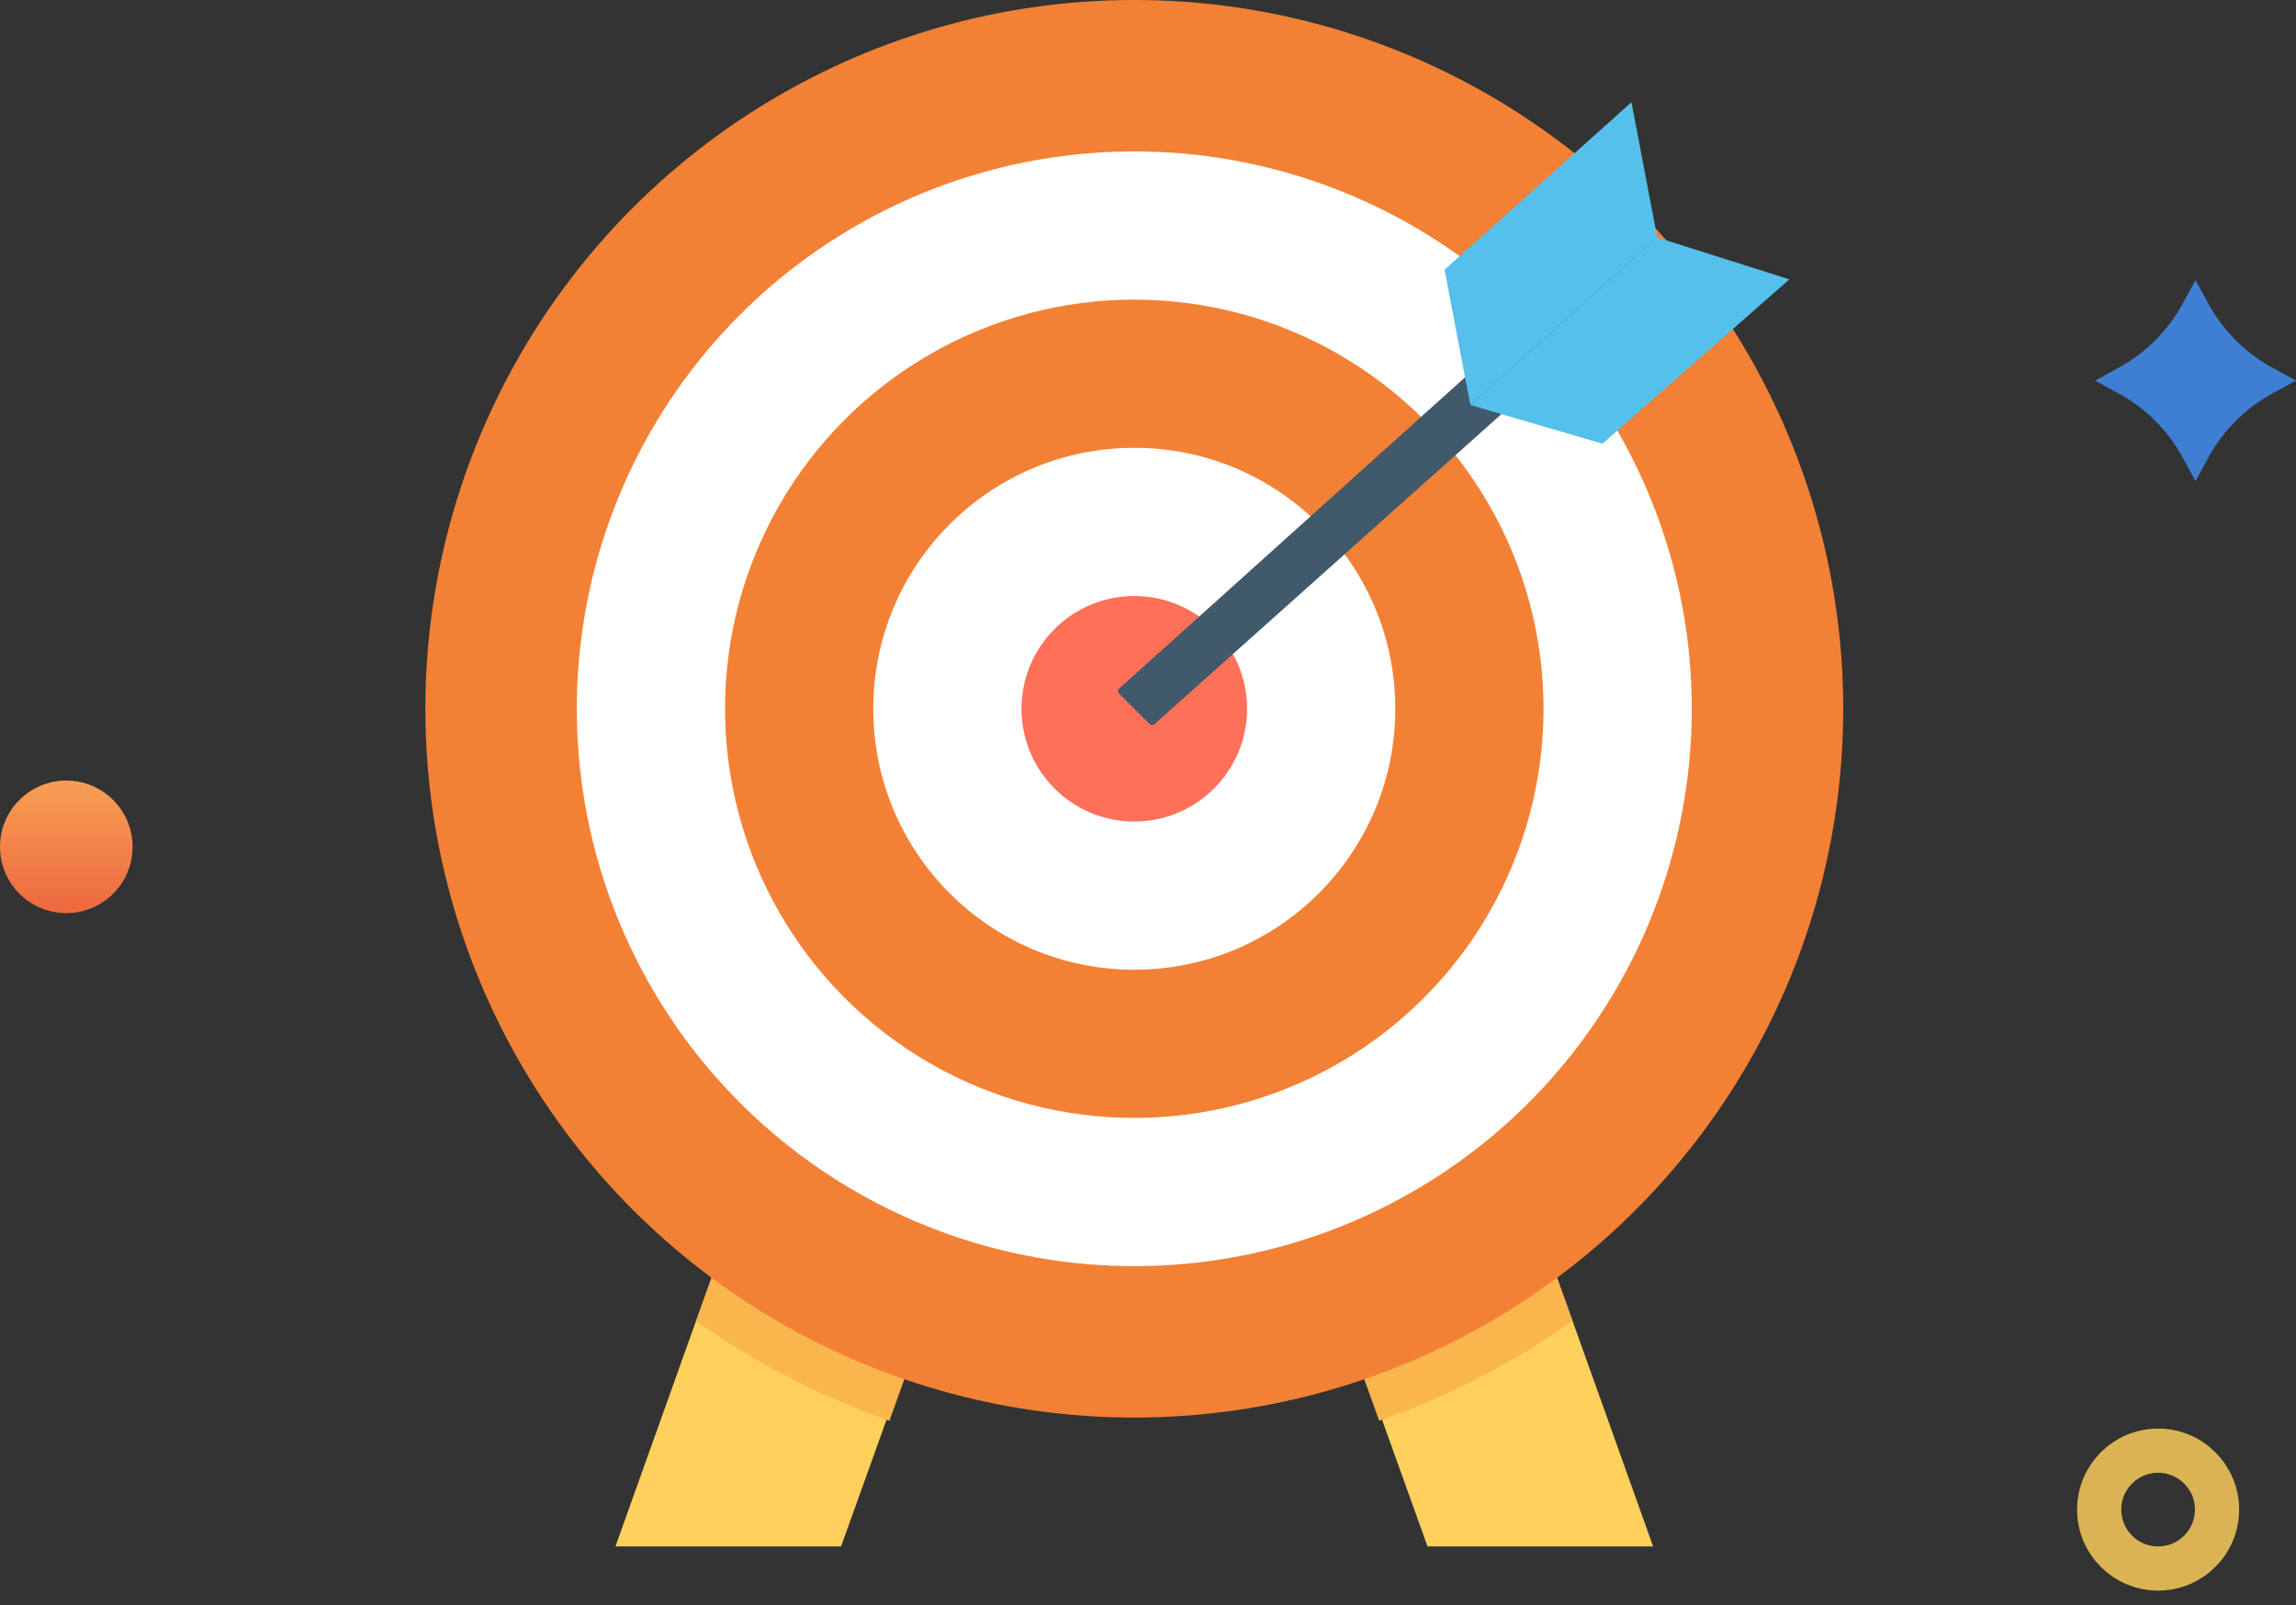 <svg xmlns="http://www.w3.org/2000/svg" xmlns:xlink="http://www.w3.org/1999/xlink" width="155.861" height="109" viewBox="0 0 155.861 109">
  <rect x="0" y="0" width="155.861" height="109" fill="#333333" stroke="none"/>
  <defs>
    <clipPath id="clip-path">
      <rect id="Rectangle_7591" data-name="Rectangle 7591" width="154" height="105" transform="translate(0.096 0.496)" fill="#fff" stroke="#707070" stroke-width="1"/>
    </clipPath>
    <linearGradient id="linear-gradient" x1="0.5" x2="0.5" y2="1" gradientUnits="objectBoundingBox">
      <stop offset="0" stop-color="#f69f54"/>
      <stop offset="1" stop-color="#ee683f"/>
    </linearGradient>
  </defs>
  <g id="target" transform="translate(-0.096 -0.496)">
    <g id="Mask_Group_89" data-name="Mask Group 89" clip-path="url(#clip-path)">
      <g id="target-2" data-name="target" transform="translate(24.596 0.496)">
        <g id="Group_13359" data-name="Group 13359">
          <path id="Path_15182" data-name="Path 15182" d="M49.875,57.531,35.656,96.469,32.594,105H17.281L22.75,89.687,34.344,57.531Z" fill="#ffd15c"/>
          <path id="Path_15183" data-name="Path 15183" d="M87.719,105H72.406l-3.062-8.531L55.125,57.531H70.656L82.25,89.687Z" fill="#ffd15c"/>
        </g>
        <g id="Group_13360" data-name="Group 13360">
          <path id="Path_15184" data-name="Path 15184" d="M34.344,57.531H49.875l-14,38.938A53.469,53.469,0,0,1,22.75,89.687Z" fill="#f8b64c"/>
          <path id="Path_15185" data-name="Path 15185" d="M82.25,89.687a53.215,53.215,0,0,1-13.125,6.781l-14-38.938H70.656Z" fill="#f8b64c"/>
        </g>
        <circle id="Ellipse_833" data-name="Ellipse 833" cx="48.125" cy="48.125" r="48.125" transform="translate(4.375 0)" fill="#f38135"/>
        <circle id="Ellipse_834" data-name="Ellipse 834" cx="37.844" cy="37.844" r="37.844" transform="translate(14.656 10.281)" fill="#fff"/>
        <circle id="Ellipse_835" data-name="Ellipse 835" cx="27.781" cy="27.781" r="27.781" transform="translate(24.719 20.344)" fill="#f38135"/>
        <circle id="Ellipse_836" data-name="Ellipse 836" cx="17.719" cy="17.719" r="17.719" transform="translate(34.781 30.406)" fill="#fff"/>
        <circle id="Ellipse_837" data-name="Ellipse 837" cx="7.656" cy="7.656" r="7.656" transform="translate(44.844 40.469)" fill="#ff7058"/>
        <path id="Path_15186" data-name="Path 15186" d="M88.813,17.938l-35,31.281h-.219l-2.188-2.188v-.219l35-31.5h.219L88.594,17.5C88.813,17.719,88.813,17.719,88.813,17.938Z" fill="#40596b"/>
        <g id="Group_13361" data-name="Group 13361" transform="translate(4 -4)">
          <path id="Path_15187" data-name="Path 15187" d="M84,20.125,71.313,31.5l-1.75-9.187L82.25,10.938Z" fill="#54c0eb"/>
          <path id="Path_15188" data-name="Path 15188" d="M80.281,34.125,92.969,22.969,84,20.125,71.313,31.5Z" fill="#54c0eb"/>
        </g>
      </g>
    </g>
    <g id="Component_6_11" data-name="Component 6 – 11" transform="translate(141.096 97.496)">
      <g id="Ellipse_748" data-name="Ellipse 748" fill="none" stroke="#ffd15c" stroke-width="3" opacity="0.82">
        <circle cx="5.5" cy="5.5" r="5.5" stroke="none"/>
        <circle cx="5.5" cy="5.5" r="4" fill="none"/>
      </g>
    </g>
    <g id="path278" transform="translate(142.316 19.518)">
      <path id="path278-2" data-name="path278" d="M367.608-463l.887,1.622a10.845,10.845,0,0,0,4.312,4.311l1.622.887-1.622.888a10.845,10.845,0,0,0-4.312,4.312l-.887,1.622-.887-1.622a10.837,10.837,0,0,0-4.312-4.312l-1.622-.888,1.622-.887a10.837,10.837,0,0,0,4.312-4.311l.887-1.622" transform="translate(-360.788 462.999)" fill="#428ef3" opacity="0.83"/>
    </g>
    <g id="Component_7_16" data-name="Component 7 – 16" transform="translate(0.096 53.496)">
      <circle id="Ellipse_743" data-name="Ellipse 743" cx="4.5" cy="4.5" r="4.5" fill="url(#linear-gradient)"/>
    </g>
  </g>
</svg>
